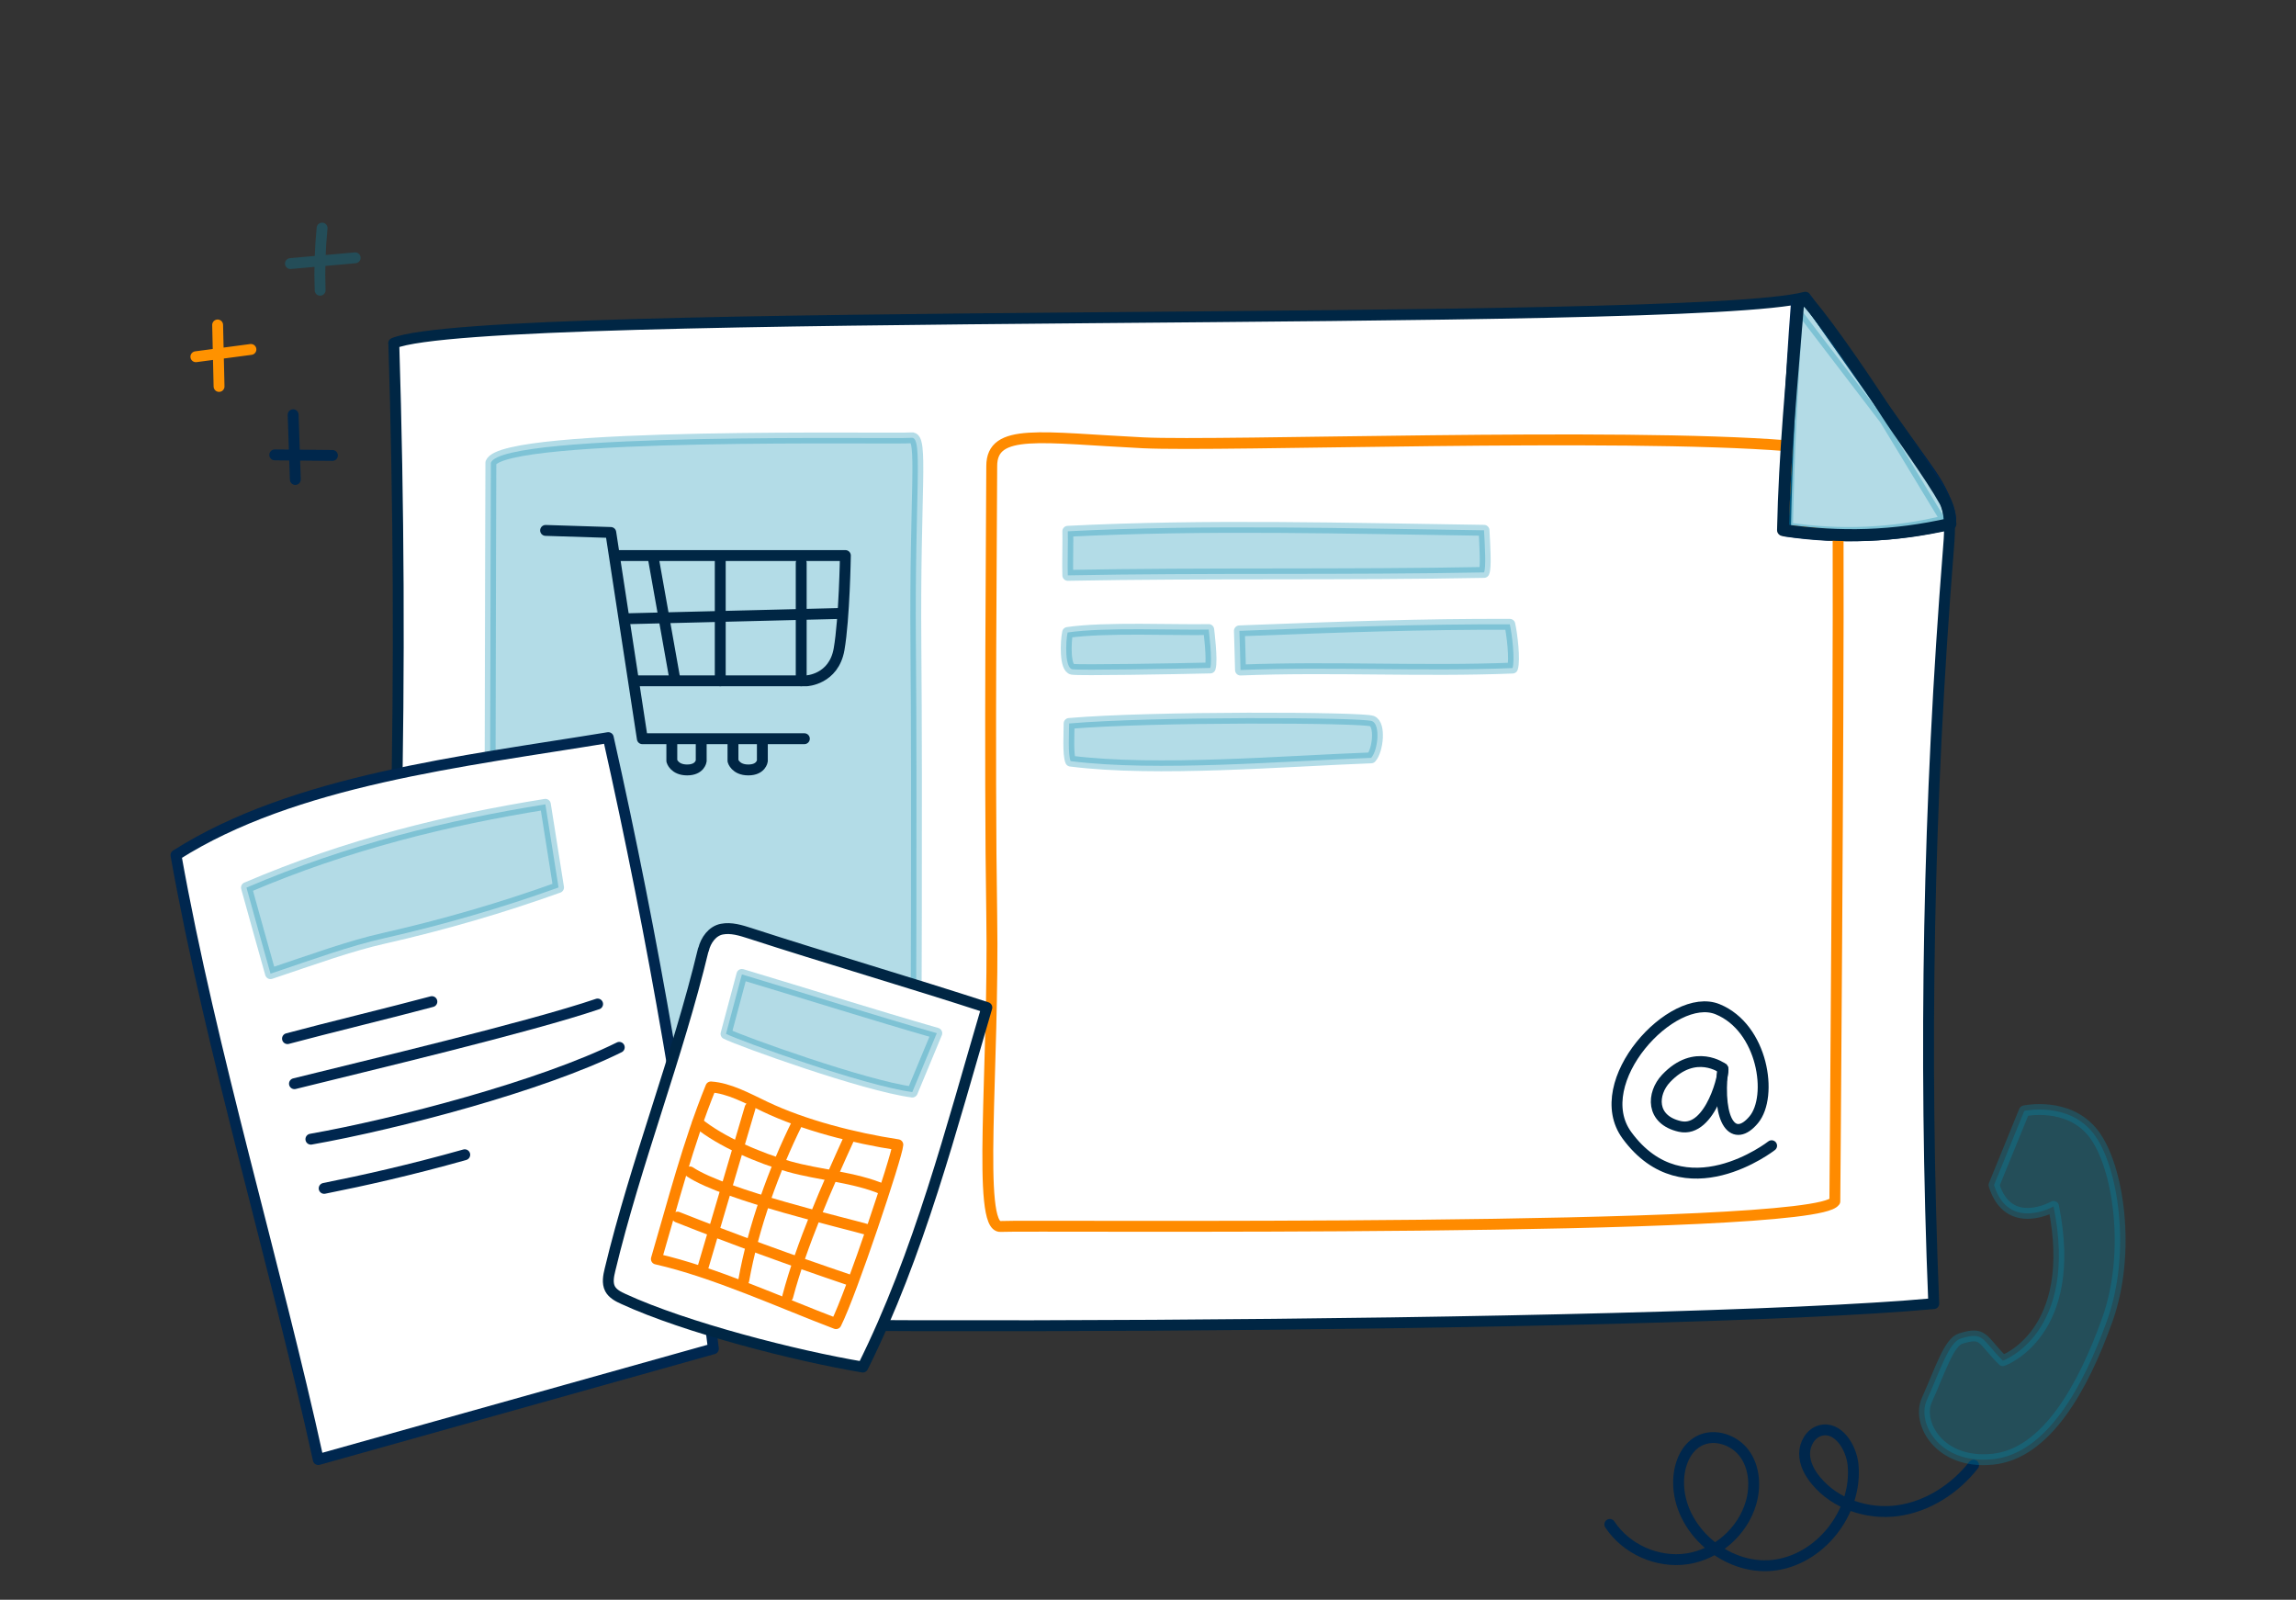 <svg xmlns="http://www.w3.org/2000/svg" id="Ebene_2" data-name="Ebene 2" viewBox="0 0 211 147"><rect x="0" y="0" width="211" height="147" fill="#333333" stroke="none"/><path d="m36.19,31.54c.93,29.77.28,59.6-1.95,89.3,25.24,1.6,118.28,1.25,143.47-1.05-.94-23.08-.5-46.21,1.34-69.23.11-1.34.22-2.72-.12-4.02-.37-1.44-1.25-2.69-2.11-3.9-3.64-5.11-7.27-10.22-10.91-15.33-10.95,2.9-121.28.73-129.73,4.23Z" style="fill: #fff; stroke: #002644; stroke-linecap: round; stroke-linejoin: round;"></path><path d="m179.24,48.14c-4.96,1.19-10.13,1.42-15.16.67.14-6.97.47-13.94,1-20.88l1.01-.36s9.04,12.9,9.97,14.12,3.54,4.68,3.18,6.46Z" style="fill: none; stroke: #00274f; stroke-linecap: round; stroke-linejoin: round;"></path><path d="m165.24,28.09c-.51,6.95-.83,13.44-.97,20.41,4.84.75,9.81.52,14.58-.67l-5.63-9.29-7.99-10.45Z" style="fill: #08a; opacity: .3; stroke: #08a; stroke-linecap: round; stroke-linejoin: round;"></path><path d="m45.11,42.52s-.18,53.68,0,57.97c.18,4.29,27.31,1.68,32.04,2.14,4.74.46,7.02,1.4,7.02-2.14s.12-27.15,0-41.25c-.12-14.11.7-19.17-.41-19.01s-37.66-.61-38.65,2.3Z" style="fill: #008aae; opacity: .3; stroke: #008aae; stroke-linecap: round; stroke-linejoin: round;"></path><path d="m168.62,110.39s.36-44.35.3-61.17l-5.07-.5.37-7.76c-15.32-1.23-51.96.08-59.16-.27-9.39-.46-13.92-1.4-13.92,2.14s-.23,27.15,0,41.25c.23,14.11-1.39,28.77.81,28.62s74.68.61,76.66-2.3Z" style="fill: none; stroke: #ff8b00; stroke-linecap: round; stroke-linejoin: round;"></path><path d="m98.13,48.82c.03.73-.04,3.32,0,4.05,12.48-.24,25.77-.03,38.25-.27.2-.4.08-2.44,0-3.87-12.66-.18-25.58-.55-38.25.09Z" style="fill: #008aae; opacity: .3; stroke: #008aae; stroke-linecap: round; stroke-linejoin: round;"></path><path d="m98.11,58.12c-.19.92-.25,3.26.43,3.38.61.11,9.37-.04,12.68-.12.22-.71-.14-3.53-.14-3.53-2.96.07-9.54-.24-12.97.27Z" style="fill: #008aae; opacity: .3; stroke: #008aae; stroke-linecap: round; stroke-linejoin: round;"></path><path d="m113.9,57.98c.04.92.07,2.67.1,3.59,8.28-.33,16.72.15,25-.18.24-.77-.05-3.17-.25-4.02-7.91-.03-15.65.24-24.85.6Z" style="fill: #008aae; opacity: .3; stroke: #008aae; stroke-linecap: round; stroke-linejoin: round;"></path><path d="m98.25,66.49c0,.86-.12,2.87.14,3.45,7.89,1,19.69-.01,27.62-.3.62-.67.88-3.08.07-3.38-.94-.35-20.16-.44-27.83.22Z" style="fill: #008aae; opacity: .3; stroke: #008aae; stroke-linecap: round; stroke-linejoin: round;"></path><g><g><path d="m20,29.86l.13,5.65" style="fill: none; stroke: #ff9200; stroke-linecap: round; stroke-linejoin: round;"></path><path d="m18,32.78c1.69-.22,3.37-.44,5.06-.67" style="fill: none; stroke: #ff9200; stroke-linecap: round; stroke-linejoin: round;"></path></g><g><path d="m26.94,38.11c.07,1.98.13,3.97.2,5.95" style="fill: none; stroke: #00274c; stroke-linecap: round; stroke-linejoin: round;"></path><path d="m25.25,41.8c1.77.02,3.53.03,5.3.05" style="fill: none; stroke: #00274c; stroke-linecap: round; stroke-linejoin: round;"></path></g><g style="opacity: .3;"><path d="m29.6,20.96c-.19,1.9-.25,3.8-.18,5.71" style="fill: none; stroke: #008aae; stroke-linecap: round; stroke-linejoin: round;"></path><path d="m26.69,24.22c1.98-.18,3.97-.35,5.95-.53" style="fill: none; stroke: #008aae; stroke-linecap: round; stroke-linejoin: round;"></path></g></g><g><path d="m147.94,140.08c1.51,2.29,4.4,3.57,7.11,3.16,2.71-.41,5.09-2.49,5.86-5.12.44-1.51.34-3.25-.58-4.53-.92-1.28-2.77-1.91-4.17-1.19-1.31.68-1.88,2.28-1.9,3.75-.05,4.36,4.32,8.15,8.65,7.69s7.77-4.85,7.39-9.19c-.15-1.67-1.41-3.65-3.03-3.19-.88.25-1.43,1.21-1.43,2.12s.46,1.78,1.05,2.48c1.77,2.15,4.74,3.13,7.5,2.76,2.76-.38,5.26-2,6.98-4.19" style="fill: none; stroke: #00274c; stroke-linecap: round; stroke-linejoin: round;"></path><path d="m183.25,108.89l2.78-6.81s4.04-.89,6.35,2.07,3.5,10.92,1.28,17.13-5.61,12.32-10.54,12.81-6.98-3.36-6.05-5.43c1.26-2.8,2.03-5.32,3.12-5.66,2.16-.67,1.9.07,3.87,2.03,0,0,7.03-2.47,4.66-14.17,0,0-4.13,2.35-5.47-1.96Z" style="fill: #008db3; opacity: .3; stroke: #008db3; stroke-linecap: round; stroke-linejoin: round;"></path></g><g><g><path d="m16.17,78.58c3.22,18.07,9.15,37.61,13.08,55.54,12.1-3.39,24.21-6.78,36.31-10.18-2.28-18.87-5.5-37.62-9.66-56.16-13.34,2.19-28.87,3.9-39.73,10.8Z" style="fill: #fff; stroke: #00274f; stroke-linecap: round; stroke-linejoin: round;"></path><path d="m22.65,81.56c.52,1.91,1.68,6.01,2.21,7.91,3.89-1.3,7.25-2.54,10.47-3.26,5.42-1.23,10.77-2.78,16-4.66-.4-2.55-.81-5.1-1.21-7.64-8.91,1.43-18.15,3.66-27.46,7.65Z" style="fill: #08a; opacity: .3; stroke: #08a; stroke-linecap: round; stroke-linejoin: round;"></path><path d="m26.42,95.44c3.54-.95,9.73-2.45,13.27-3.4" style="fill: none; stroke: #00274f; stroke-linecap: round; stroke-linejoin: round;"></path><path d="m27.06,99.58c6.39-1.59,21.63-5.2,27.86-7.32" style="fill: none; stroke: #00274f; stroke-linecap: round; stroke-linejoin: round;"></path><path d="m28.57,104.68c7.86-1.39,21.19-4.89,28.34-8.44" style="fill: none; stroke: #00274f; stroke-linecap: round; stroke-linejoin: round;"></path><path d="m29.79,109.2c3.62-.72,7.95-1.69,12.92-3.09" style="fill: none; stroke: #00274f; stroke-linecap: round; stroke-linejoin: round;"></path></g><g><path d="m64.63,87.28c-2.35,9.8-6.22,19.59-8.57,29.39-.14.58-.27,1.22,0,1.75.25.47.76.73,1.25.95,5.69,2.62,15.79,5.21,21.98,6.25,5.19-10.41,8.11-21.88,11.4-33.04-6.86-2.24-14.91-4.59-21.77-6.82-.84-.27-1.73-.55-2.59-.38s-1.47,1-1.68,1.89Z" style="fill: #fff; stroke: #002644; stroke-linecap: round; stroke-linejoin: round;"></path><path d="m68.18,89.54c-.49,1.82-.97,3.64-1.46,5.46,1.36.68,12.71,4.77,17.12,5.35.75-1.8,1.5-3.61,2.25-5.41-5.87-1.69-11.69-3.53-17.91-5.4Z" style="fill: #08a; opacity: .3; stroke: #08a; stroke-linecap: round; stroke-linejoin: round;"></path><path d="m65.33,99.88c-2.1,5.16-3.51,10.72-5.01,15.81,5.31,1.2,11.47,4.03,16.51,5.94,1.43-2.84,5.62-15.42,5.68-16.44-4-.61-8.63-1.79-12.21-3.5-1.65-.79-3.31-1.7-4.96-1.81Z" style="fill: none; stroke: #ff8400; stroke-linecap: round; stroke-linejoin: round;"></path><path d="m68.93,101.8c-1.43,4.85-2.86,9.7-4.29,14.54" style="fill: none; stroke: #ff8400; stroke-linecap: round; stroke-linejoin: round;"></path><path d="m73.3,103.11c-2.19,4.4-4.09,9.7-4.95,14.54" style="fill: none; stroke: #ff8400; stroke-linecap: round; stroke-linejoin: round;"></path><path d="m78.07,104.5c-2.06,4.51-4.41,9.85-5.68,14.64" style="fill: none; stroke: #ff8400; stroke-linecap: round; stroke-linejoin: round;"></path><path d="m64.11,103.16c2.15,1.77,5.7,3.27,8.42,4.04s6.03.97,8.62,2.09" style="fill: none; stroke: #ff8400; stroke-linecap: round; stroke-linejoin: round;"></path><path d="m63.41,107.69c3.18,2.13,14.66,4.81,16.16,5.26" style="fill: none; stroke: #ff8400; stroke-linecap: round; stroke-linejoin: round;"></path><path d="m62.26,111.84c5.18,2.05,10.41,3.96,15.68,5.74" style="fill: none; stroke: #ff8400; stroke-linecap: round; stroke-linejoin: round;"></path></g></g><path d="m179.24,48.14c-5.29,1.19-10.01,1.32-15.38.57.14-6.97.82-13.84,1.38-20.79,0,0,.21-.96,1.02-.03,1.94,2.23,5.74,7.88,7.02,9.9s4.18,5.94,5.45,8.23c.46.82.5,2.11.5,2.11Z" style="fill: none; stroke: #002644; stroke-linecap: round; stroke-linejoin: round; stroke-width: 1.1px;"></path><g><path d="m158.32,98.18s-2.53-1.92-5.21.92c-1.31,1.39-1.43,3.8,1.27,4.41,2.86.64,4.18-5.13,3.94-5.33Z" style="fill: none; stroke: #002644; stroke-linecap: round; stroke-linejoin: round;"></path><path d="m162.81,105.28s-8.01,6.27-13.3-.96c-3.56-4.87,4.17-13.29,8.34-11.58,4.17,1.71,5.11,8,3.32,10.15s-3.42.38-2.85-4.71" style="fill: none; stroke: #002644; stroke-linecap: round; stroke-linejoin: round;"></path></g><g><polyline points="50.14 48.74 56.13 48.93 59.03 67.88 73.92 67.88" style="fill: none; stroke: #002644; stroke-linecap: round; stroke-linejoin: round;"></polyline><line x1="77.31" y1="56.37" x2="57.49" y2="56.86" style="fill: none; stroke: #002644; stroke-linecap: round; stroke-linejoin: round;"></line><path d="m58.45,62.56h15.66s2.51-.1,3-2.9.58-8.61.58-8.61h-20.98" style="fill: none; stroke: #002644; stroke-linecap: round; stroke-linejoin: round;"></path><line x1="62.03" y1="62.47" x2="60" y2="51.06" style="fill: none; stroke: #002644; stroke-linecap: round; stroke-linejoin: round;"></line><line x1="66.19" y1="51.35" x2="66.19" y2="62.56" style="fill: none; stroke: #002644; stroke-linecap: round; stroke-linejoin: round;"></line><line x1="73.63" y1="51.73" x2="73.63" y2="62.56" style="fill: none; stroke: #002644; stroke-linecap: round; stroke-linejoin: round;"></line><path d="m61.74,68.18v1.74s.22.83,1.41.83,1.29-.83,1.29-.83v-1.93" style="fill: none; stroke: #002644; stroke-linecap: round; stroke-linejoin: round;"></path><path d="m67.36,68.18v1.74s.22.83,1.41.83,1.29-.83,1.29-.83v-1.93" style="fill: none; stroke: #002644; stroke-linecap: round; stroke-linejoin: round;"></path></g></svg>